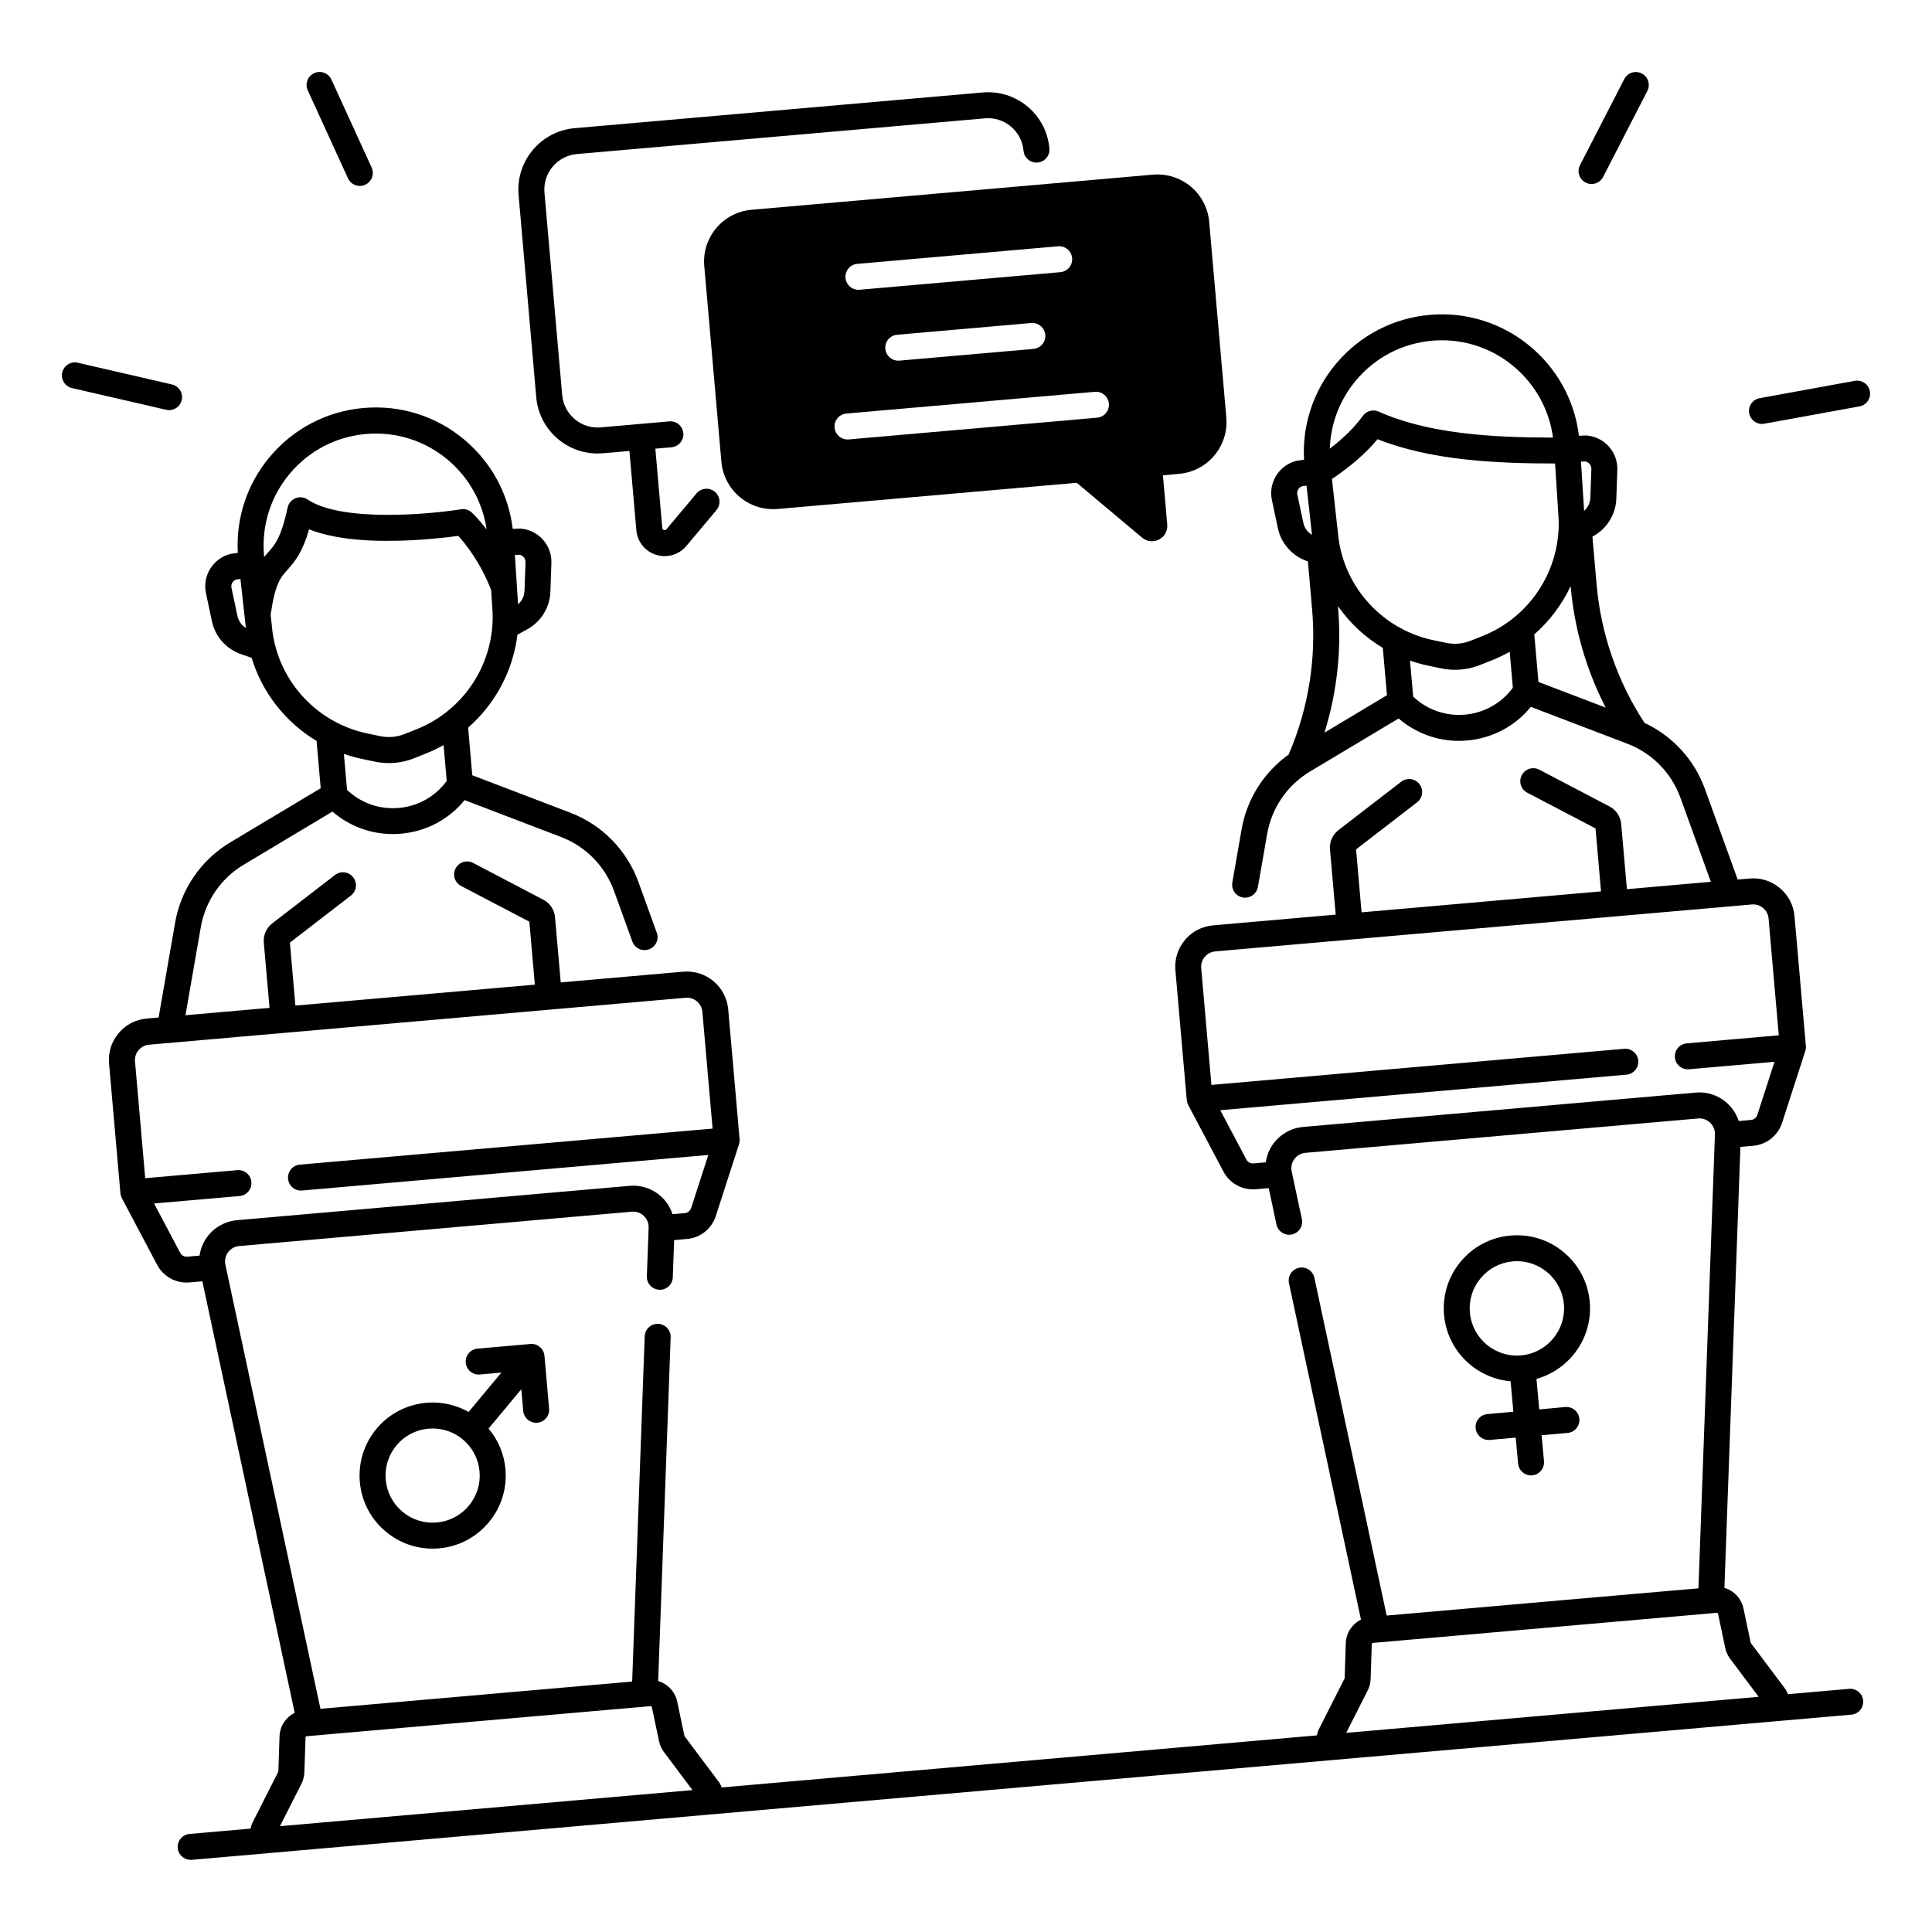 <?xml version="1.0" encoding="UTF-8"?>
<!-- Uploaded to: SVG Repo, www.svgrepo.com, Generator: SVG Repo Mixer Tools -->
<svg fill="#000000" width="800px" height="800px" version="1.1" viewBox="144 144 512 512" xmlns="http://www.w3.org/2000/svg">
 <g>
  <path d="m330.64 214.52 4.535 51.836c0.66 7.578 7.34 13.188 14.926 12.527l79.25-6.938 17.32 14.535c2.773 2.332 6.977 0.137 6.66-3.465l-1.141-13.066 4.269-0.375c7.578-0.66 13.188-7.34 12.527-14.926l-4.535-51.836c-0.66-7.578-7.34-13.188-14.926-12.527l-106.36 9.309c-7.59 0.664-13.195 7.348-12.527 14.926zm40.551-0.594 53.203-4.656c1.898-0.168 3.562 1.238 3.731 3.129 0.168 1.898-1.238 3.562-3.129 3.731l-53.203 4.656c-0.098 0.012-0.207 0.012-0.305 0.012-1.77 0-3.266-1.348-3.426-3.141-0.168-1.891 1.238-3.562 3.129-3.731zm49.82 18.805c0.168 1.898-1.238 3.562-3.129 3.731l-35.531 3.109c-0.098 0.012-0.207 0.012-0.305 0.012-1.77 0-3.266-1.348-3.426-3.141-0.168-1.898 1.238-3.562 3.129-3.731l35.531-3.109c1.898-0.156 3.562 1.242 3.731 3.129zm-52.715 20.863 65.84-5.758c1.898-0.156 3.562 1.238 3.731 3.129 0.168 1.898-1.238 3.562-3.129 3.731l-65.84 5.758c-0.098 0.012-0.207 0.012-0.305 0.012-1.77 0-3.266-1.348-3.426-3.141-0.168-1.902 1.242-3.562 3.129-3.731z"/>
  <path d="m565.3 488.99c-0.473-5.156-2.914-9.82-6.887-13.137-3.977-3.316-9.012-4.879-14.168-4.418-5.156 0.473-9.82 2.914-13.137 6.887-3.316 3.977-4.879 9.012-4.418 14.168 0.855 9.484 8.453 16.766 17.633 17.562l0.738 8.07-6.887 0.621c-1.898 0.168-3.285 1.852-3.121 3.738 0.168 1.789 1.664 3.129 3.426 3.129 0.109 0 0.207 0 0.316-0.012l6.887-0.621 0.629 6.887c0.168 1.789 1.664 3.129 3.426 3.129 0.109 0 0.207 0 0.316-0.012 1.891-0.176 3.285-1.852 3.121-3.738l-0.629-6.887 6.887-0.621c1.898-0.168 3.285-1.852 3.121-3.738-0.168-1.891-1.832-3.285-3.738-3.121l-6.898 0.629-0.738-8.09c8.848-2.469 14.977-10.961 14.121-20.426zm-18.184 14.199c-6.867 0.621-12.961-4.457-13.578-11.324-0.305-3.324 0.707-6.574 2.856-9.133 2.137-2.566 5.144-4.144 8.473-4.449 0.383-0.039 0.766-0.051 1.152-0.051 2.914 0 5.719 1.012 7.981 2.902 2.566 2.137 4.144 5.144 4.449 8.473 0.613 6.871-4.465 12.961-11.332 13.582z"/>
  <path d="m282.66 517.91c0.156 1.789 1.664 3.141 3.426 3.141 0.098 0 0.207 0 0.305-0.012 1.898-0.168 3.297-1.84 3.129-3.731l-1.23-14.004c-0.09-0.953-0.551-1.789-1.238-2.352-0.012-0.012-0.012-0.02-0.02-0.02-0.816-0.68-1.859-0.906-2.824-0.727l-13.648 1.191c-1.898 0.168-3.297 1.84-3.129 3.731 0.168 1.898 1.832 3.297 3.731 3.129l5.707-0.5-8.688 10.43c-7.981-4.516-18.32-2.844-24.395 4.449-3.316 3.977-4.879 9.004-4.418 14.148 0.461 5.156 2.914 9.809 6.887 13.125 3.512 2.934 7.852 4.496 12.367 4.496 0.59 0 1.18-0.031 1.781-0.078 5.156-0.461 9.809-2.914 13.125-6.887 3.316-3.977 4.879-9.004 4.418-14.148-0.363-3.996-1.93-7.695-4.469-10.707l8.68-10.422zm-14.414 25.121c-2.137 2.559-5.137 4.133-8.461 4.438-3.316 0.305-6.555-0.707-9.121-2.844-2.559-2.137-4.133-5.137-4.438-8.461-0.305-3.316 0.707-6.555 2.844-9.121 2.461-2.953 6.023-4.477 9.594-4.477 2.812 0 5.648 0.945 7.981 2.894 2.559 2.137 4.133 5.137 4.438 8.461 0.301 3.324-0.711 6.555-2.836 9.109z"/>
  <path d="m286.11 249.28c0.738 8.48 7.883 14.898 16.246 14.898 0.473 0 0.953-0.02 1.438-0.059l7.008-0.609 1.84 21.02c0.266 3.039 2.312 5.59 5.227 6.504 0.746 0.234 1.516 0.355 2.273 0.355 2.176 0 4.289-0.953 5.738-2.688l7.988-9.523c1.219-1.457 1.031-3.633-0.422-4.852-1.457-1.219-3.633-1.031-4.852 0.422l-7.988 9.523c-0.07 0.078-0.266 0.316-0.66 0.195-0.395-0.129-0.422-0.434-0.434-0.543l-1.84-21.02 4.281-0.375c1.898-0.168 3.297-1.84 3.129-3.731-0.168-1.898-1.82-3.285-3.731-3.129l-7.715 0.68-10.43 0.914c-2.508 0.215-4.961-0.551-6.887-2.176-1.93-1.625-3.109-3.898-3.336-6.406l-4.695-53.629c-0.215-2.508 0.551-4.961 2.176-6.887 1.625-1.93 3.898-3.109 6.406-3.336l108.15-9.465c2.508-0.215 4.961 0.551 6.887 2.176 1.93 1.625 3.109 3.898 3.336 6.406 0.168 1.898 1.832 3.297 3.731 3.129 1.898-0.168 3.297-1.84 3.129-3.731-0.383-4.34-2.43-8.277-5.766-11.078-3.336-2.805-7.566-4.133-11.918-3.758l-108.15 9.465c-8.965 0.789-15.617 8.719-14.84 17.684z"/>
  <path d="m634.02 591.56-16.195 1.418c-0.188-0.531-0.441-1.031-0.789-1.496l-9.031-12.043c-0.031-0.039-0.051-0.078-0.059-0.129l-1.91-9.062c-0.562-2.668-2.559-4.715-5.047-5.441l4.242-116.87 3.406-0.297c3.543-0.316 6.543-2.695 7.637-6.09l6.141-19c0.07-0.215 0.117-0.453 0.148-0.68 0.031-0.234 0.031-0.461 0.012-0.699l-3.012-34.371c-0.254-2.922-1.633-5.578-3.887-7.457-2.254-1.891-5.098-2.785-8.02-2.527l-3.148 0.277-8.68-24c-2.812-7.785-8.602-14.062-16.051-17.535-0.051-0.09-0.078-0.176-0.137-0.266-7.066-10.863-11.395-23.438-12.516-36.348l-1.113-12.734 0.266-0.148c3.602-1.996 5.934-5.785 6.07-9.91l0.266-7.625c0.156-4.684-3.367-8.68-8.031-9.102-0.148-0.012-0.297-0.02-0.441-0.012l-1.703 0.07c-2.363-19.473-19.816-33.762-39.508-32.039-9.742 0.855-18.559 5.441-24.848 12.93-6.012 7.172-9.004 16.176-8.5 25.477l-1.75 0.234c-0.148 0.02-0.297 0.051-0.434 0.09-4.516 1.23-7.301 5.777-6.328 10.352l1.586 7.469c0.855 4.023 3.809 7.359 7.703 8.699l0.254 0.09 1.113 12.754c1.133 12.91-0.953 26.035-6.023 37.961-0.059 0.137-0.09 0.285-0.137 0.422-6.613 4.715-11.129 11.836-12.535 19.898l-2.449 14.043c-0.324 1.871 0.926 3.66 2.805 3.984 0.195 0.039 0.402 0.051 0.59 0.051 1.645 0 3.102-1.18 3.387-2.856l2.449-14.043c1.199-6.906 5.344-12.941 11.367-16.543l23.477-14.051c4.457 3.836 10.078 5.934 15.969 5.934 0.727 0 1.457-0.031 2.184-0.098 6.68-0.582 12.703-3.789 16.875-8.914l25.586 9.77c6.555 2.5 11.68 7.723 14.062 14.316l8.059 22.277-22.242 1.957-1.516-17.27c-0.176-1.988-1.328-3.731-3.102-4.656l-18.598-9.742c-1.684-0.887-3.769-0.234-4.644 1.457-0.887 1.684-0.234 3.769 1.457 4.644l18.086 9.465 1.457 16.688-63.457 5.551-1.457-16.688 16.168-12.469c1.504-1.16 1.781-3.324 0.621-4.832-1.16-1.504-3.324-1.789-4.832-0.621l-16.629 12.82c-1.574 1.219-2.422 3.129-2.242 5.117l1.516 17.277-32.5 2.844c-2.922 0.254-5.578 1.633-7.457 3.887-1.891 2.254-2.785 5.098-2.527 8.02l3.012 34.371c0.02 0.254 0.078 0.512 0.156 0.758 0.059 0.188 0.129 0.375 0.227 0.551v0.012l9.348 17.664c1.543 2.914 4.547 4.703 7.805 4.703 0.254 0 0.523-0.012 0.777-0.031l3.406-0.297 2.055 9.633c0.395 1.859 2.234 3.039 4.082 2.648 1.859-0.395 3.039-2.223 2.648-4.082l-2.695-12.605c-0.246-1.172 0-2.344 0.707-3.297 0.707-0.965 1.75-1.543 2.941-1.652l104.05-9.102c1.191-0.109 2.32 0.297 3.188 1.113 0.867 0.828 1.32 1.93 1.277 3.129l-4.367 120.27-32.734 2.852-49.891 4.367-19.16-89.516c-0.395-1.859-2.234-3.039-4.082-2.648-1.859 0.395-3.039 2.223-2.648 4.082l19.078 89.16c-2.32 1.152-3.938 3.504-4.023 6.238l-0.305 9.258c0 0.051-0.012 0.098-0.039 0.137l-6.801 13.43c-0.254 0.512-0.422 1.055-0.512 1.613l-157.73 13.797c-0.188-0.531-0.441-1.031-0.789-1.496l-9.031-12.043c-0.031-0.039-0.051-0.078-0.059-0.129l-1.91-9.074c-0.562-2.668-2.559-4.715-5.047-5.441l3.305-91.117c0.07-1.898-1.418-3.492-3.316-3.562-1.91-0.07-3.492 1.418-3.562 3.316l-3.324 91.484-38.277 3.344-44.328 3.879-25.191-117.69c-0.246-1.172 0-2.344 0.707-3.297 0.707-0.965 1.75-1.543 2.941-1.652l104.05-9.102c1.191-0.109 2.32 0.297 3.188 1.113 0.867 0.828 1.32 1.93 1.277 3.129l-0.473 12.879c-0.07 1.898 1.418 3.492 3.316 3.562 1.918 0.098 3.492-1.418 3.562-3.316l0.355-9.84 3.406-0.297c3.543-0.316 6.543-2.695 7.637-6.09l6.141-19c0.07-0.215 0.117-0.453 0.148-0.68 0.031-0.234 0.031-0.461 0.012-0.699l-3.012-34.371c-0.531-6.043-5.863-10.52-11.906-9.996l-32.48 2.844-1.516-17.277c-0.176-1.988-1.328-3.719-3.102-4.644l-18.598-9.742c-1.684-0.887-3.769-0.234-4.644 1.457-0.887 1.684-0.234 3.769 1.457 4.644l18.086 9.465 1.457 16.688-63.457 5.551-1.457-16.688 16.168-12.469c1.504-1.16 1.781-3.324 0.621-4.832-1.16-1.504-3.324-1.789-4.832-0.621l-16.629 12.82c-1.574 1.219-2.422 3.129-2.242 5.117l1.516 17.277-22.277 1.949 4.062-23.34c1.199-6.906 5.344-12.941 11.367-16.543l23.52-14.082c4.457 3.848 10.098 5.953 15.988 5.953 0.727 0 1.457-0.031 2.184-0.098 6.672-0.582 12.684-3.777 16.855-8.895l25.535 9.762c6.555 2.5 11.68 7.723 14.062 14.316l4.852 13.402c0.512 1.398 1.832 2.273 3.238 2.273 0.395 0 0.789-0.07 1.172-0.207 1.789-0.648 2.715-2.617 2.066-4.41l-4.852-13.402c-3.07-8.48-9.652-15.191-18.086-18.41l-25.957-9.918-1.102-12.613c7.164-6.258 11.887-15.016 13.066-24.621l2.668-1.477c3.602-1.996 5.934-5.785 6.07-9.91l0.266-7.625c0.156-4.684-3.367-8.68-8.031-9.102-0.148-0.012-0.297-0.02-0.441-0.012l-1.781 0.07c-1.121-9.25-5.629-17.594-12.793-23.617-7.488-6.289-16.973-9.27-26.715-8.422-9.742 0.855-18.559 5.441-24.848 12.93-6.023 7.172-9.004 16.176-8.5 25.477l-1.672 0.227c-0.148 0.02-0.285 0.051-0.434 0.09-4.516 1.23-7.301 5.777-6.328 10.352l1.586 7.469c0.855 4.035 3.809 7.359 7.703 8.699l2.805 0.965c2.824 9.277 9.023 17.113 17.219 22.031l1.094 12.527-23.969 14.355c-7.734 4.633-13.059 12.387-14.613 21.266l-4.379 25.141-3.148 0.277c-2.922 0.254-5.578 1.633-7.457 3.887-1.891 2.254-2.785 5.098-2.527 8.02l3.012 34.371c0.02 0.246 0.07 0.492 0.148 0.727 0.059 0.195 0.137 0.395 0.234 0.582v0.012l9.348 17.664c1.543 2.914 4.547 4.703 7.805 4.703 0.254 0 0.523-0.012 0.777-0.031l3.406-0.297 24.473 114.36c-2.332 1.152-3.938 3.512-4.023 6.238l-0.305 9.258c0 0.051-0.012 0.098-0.039 0.137l-6.801 13.43c-0.254 0.512-0.422 1.062-0.512 1.613l-16.195 1.418c-1.898 0.168-3.297 1.84-3.129 3.731 0.156 1.789 1.664 3.141 3.426 3.141 0.098 0 0.207 0 0.305-0.012l21.512-1.879h0.012l91.402-8 305.35-26.715 21.52-1.879c1.898-0.168 3.297-1.84 3.129-3.731-0.164-1.875-1.816-3.273-3.727-3.117zm-144.62-309-1.586-7.469c-0.207-0.953 0.336-1.898 1.23-2.223l1.199-0.168 1.445 13.039c-1.16-0.691-2.004-1.844-2.289-3.18zm74.723-16.266c0.945 0.168 1.633 1.004 1.605 1.977l-0.266 7.625c-0.051 1.348-0.66 2.609-1.652 3.492l-0.836-13.059zm-60.762-21.5c5.098-6.082 12.262-9.809 20.172-10.5 0.875-0.078 1.742-0.117 2.609-0.117 14.762 0 27.434 10.992 29.422 25.789-16.324-0.02-33.043-1.004-46.199-6.887-1.496-0.668-3.246-0.195-4.203 1.133-2.144 2.981-5.019 5.836-8.746 8.68 0.215-6.625 2.625-12.941 6.945-18.098zm-8.371 93.371c3.336-10.707 4.586-22.043 3.602-33.23l-0.031-0.324c3.129 4.477 7.184 8.266 11.898 11.09l1.102 12.535zm37.223-4.781c-5.086 0.453-10.027-1.289-13.707-4.781l-0.836-9.535c1.566 0.543 3.168 0.992 4.82 1.34l3.387 0.707c1.23 0.254 2.461 0.383 3.699 0.383 2.281 0 4.547-0.434 6.699-1.289l3.219-1.277c1.594-0.641 3.129-1.379 4.594-2.203l0.836 9.523c-3.019 4.102-7.594 6.688-12.711 7.133zm4.723-20.852-3.219 1.277c-2.047 0.816-4.281 1.012-6.434 0.562l-3.387-0.707c-13.227-2.754-23.34-13.598-25.16-26.895l-1.762-15.844c0.098-0.059 0.207-0.109 0.297-0.176 4.922-3.356 8.797-6.762 11.789-10.352 13.984 5.531 30.762 6.434 47.047 6.434l0.945 14.742c0.508 13.512-7.57 25.949-20.117 30.957zm14.77 12.191-1.102-12.605c4.062-3.551 7.34-7.922 9.633-12.793l0.02 0.195c0.973 11.148 4.152 22.062 9.27 32zm-270.04-33.711c0.945 0.168 1.633 1.004 1.605 1.977l-0.277 7.625c-0.051 1.367-0.688 2.648-1.703 3.531l-0.277-4.348c0-0.195-0.012-0.402-0.039-0.609l-0.523-8.137zm-74.734 16.254-1.586-7.469c-0.207-0.953 0.336-1.898 1.23-2.223l1.141-0.156 1.445 13c-1.117-0.691-1.945-1.824-2.231-3.152zm42.746 50.844c-5.086 0.453-10.027-1.289-13.707-4.781l-0.836-9.543c1.574 0.551 3.188 1.004 4.84 1.348l3.387 0.707c1.23 0.254 2.461 0.383 3.699 0.383 2.281 0 4.547-0.434 6.699-1.289l3.219-1.289c1.586-0.629 3.109-1.367 4.574-2.195l0.836 9.516c-3.019 4.106-7.594 6.691-12.711 7.144zm-35.652-66.527-0.059-0.441c-0.68-7.883 1.75-15.566 6.84-21.629 5.098-6.082 12.262-9.809 20.172-10.5 7.91-0.688 15.605 1.73 21.688 6.84 5.617 4.715 9.23 11.199 10.293 18.441-2.137-2.773-3.769-4.328-3.918-4.457-0.777-0.727-1.852-1.055-2.902-0.875-8.246 1.34-31.617 3.473-40.629-2.59-0.945-0.641-2.156-0.766-3.207-0.336-1.062 0.422-1.84 1.359-2.078 2.469-1.73 8.059-3.426 9.949-5.215 11.938-0.336 0.371-0.66 0.746-0.984 1.141zm2.195 19.914-0.5-4.555c1.172-8.266 2.609-9.871 4.43-11.898 2.195-2.441 4.074-4.898 5.758-10.773 5.699 2.273 13.707 3.285 23.891 3.019 6.82-0.176 12.781-0.887 15.656-1.277 1.938 2.144 6.004 7.223 8.707 14.406l0.375 5.883c0.512 13.5-7.566 25.93-20.113 30.945l-3.219 1.277c-2.047 0.816-4.281 1.012-6.434 0.562l-3.387-0.707c-13.219-2.742-23.344-13.586-25.164-26.883zm-17.309 160.29c-1.094 1.477-1.77 3.188-2.027 4.961l-3.246 0.285c-0.789 0.07-1.523-0.336-1.891-1.031l-6.918-13.066 22.66-1.977c1.898-0.168 3.297-1.84 3.129-3.731-0.168-1.898-1.832-3.285-3.731-3.129l-24.402 2.137-2.707-30.945c-0.098-1.094 0.234-2.156 0.945-2.992 0.707-0.836 1.691-1.359 2.785-1.445l142.18-12.438c2.262-0.195 4.25 1.477 4.449 3.731l2.707 30.945-109.38 9.547c-1.898 0.168-3.297 1.84-3.129 3.731 0.168 1.898 1.832 3.297 3.731 3.129l107.64-9.418-4.547 14.07c-0.246 0.746-0.906 1.277-1.684 1.34l-3.246 0.285c-0.562-1.703-1.523-3.266-2.856-4.535-2.281-2.176-5.391-3.258-8.531-2.981l-104.05 9.102c-3.141 0.285-6.012 1.898-7.883 4.426zm19.277 156.17 5.699-11.246c0.473-0.934 0.738-1.977 0.777-3.019l0.305-9.258c0.012-0.168 0.137-0.305 0.305-0.316l1.219-0.109h0.012l44.82-3.926 28.91-2.527 9.043-0.789 7.113-0.621c0.156-0.02 0.316 0.098 0.355 0.254l1.91 9.062c0.215 1.023 0.66 2.008 1.289 2.844l7.566 10.086zm375.21-194.41-104.05 9.102c-3.141 0.277-6.012 1.891-7.883 4.418-1.094 1.477-1.77 3.188-2.027 4.961l-3.246 0.285c-0.789 0.07-1.523-0.336-1.891-1.031l-6.918-13.066 107.64-9.418c1.898-0.168 3.297-1.84 3.129-3.731-0.168-1.898-1.82-3.285-3.731-3.129l-109.38 9.574-2.707-30.945c-0.098-1.094 0.234-2.156 0.945-2.992 0.707-0.836 1.691-1.359 2.785-1.445l142.19-12.438c1.094-0.098 2.156 0.234 2.992 0.945 0.836 0.707 1.359 1.691 1.445 2.785l2.707 30.945-24.402 2.137c-1.898 0.168-3.297 1.84-3.129 3.731 0.168 1.898 1.832 3.285 3.731 3.129l22.66-1.977-4.547 14.07c-0.246 0.746-0.906 1.27-1.684 1.34l-3.246 0.285c-0.562-1.703-1.523-3.266-2.856-4.535-2.281-2.191-5.391-3.273-8.527-3zm-92.645 169.68 5.699-11.246c0.473-0.934 0.738-1.977 0.777-3.019l0.305-9.258c0.012-0.168 0.137-0.305 0.305-0.316l7.113-0.621 9.043-0.789 35.414-3.102 38.316-3.356 1.219-0.109c0.168-0.02 0.316 0.098 0.355 0.266l1.91 9.062c0.215 1.023 0.66 2.008 1.289 2.844l7.566 10.086z"/>
  <path d="m188.81 252.69c1.566 0 2.981-1.082 3.356-2.668 0.422-1.852-0.727-3.699-2.578-4.133l-24.965-5.758c-1.859-0.434-3.699 0.727-4.133 2.578-0.422 1.852 0.727 3.699 2.578 4.133l24.965 5.758c0.254 0.062 0.52 0.09 0.777 0.09z"/>
  <path d="m236.22 191.26c0.582 1.27 1.832 2.016 3.141 2.016 0.48 0 0.965-0.098 1.426-0.316 1.73-0.789 2.488-2.832 1.703-4.566l-10.66-23.309c-0.789-1.73-2.832-2.488-4.566-1.703-1.73 0.789-2.488 2.832-1.703 4.566z"/>
  <path d="m564.2 192.38c0.5 0.254 1.043 0.383 1.574 0.383 1.25 0 2.449-0.68 3.07-1.871l11.719-22.789c0.867-1.691 0.207-3.769-1.484-4.633-1.691-0.867-3.769-0.207-4.633 1.484l-11.719 22.789c-0.879 1.684-0.219 3.762 1.473 4.637z"/>
  <path d="m639.54 247.7c-0.344-1.871-2.137-3.109-4.004-2.773l-25.211 4.594c-1.871 0.344-3.109 2.137-2.773 4.004 0.305 1.664 1.75 2.824 3.387 2.824 0.207 0 0.414-0.02 0.621-0.059l25.211-4.594c1.875-0.328 3.113-2.117 2.769-3.996z"/>
 </g>
</svg>